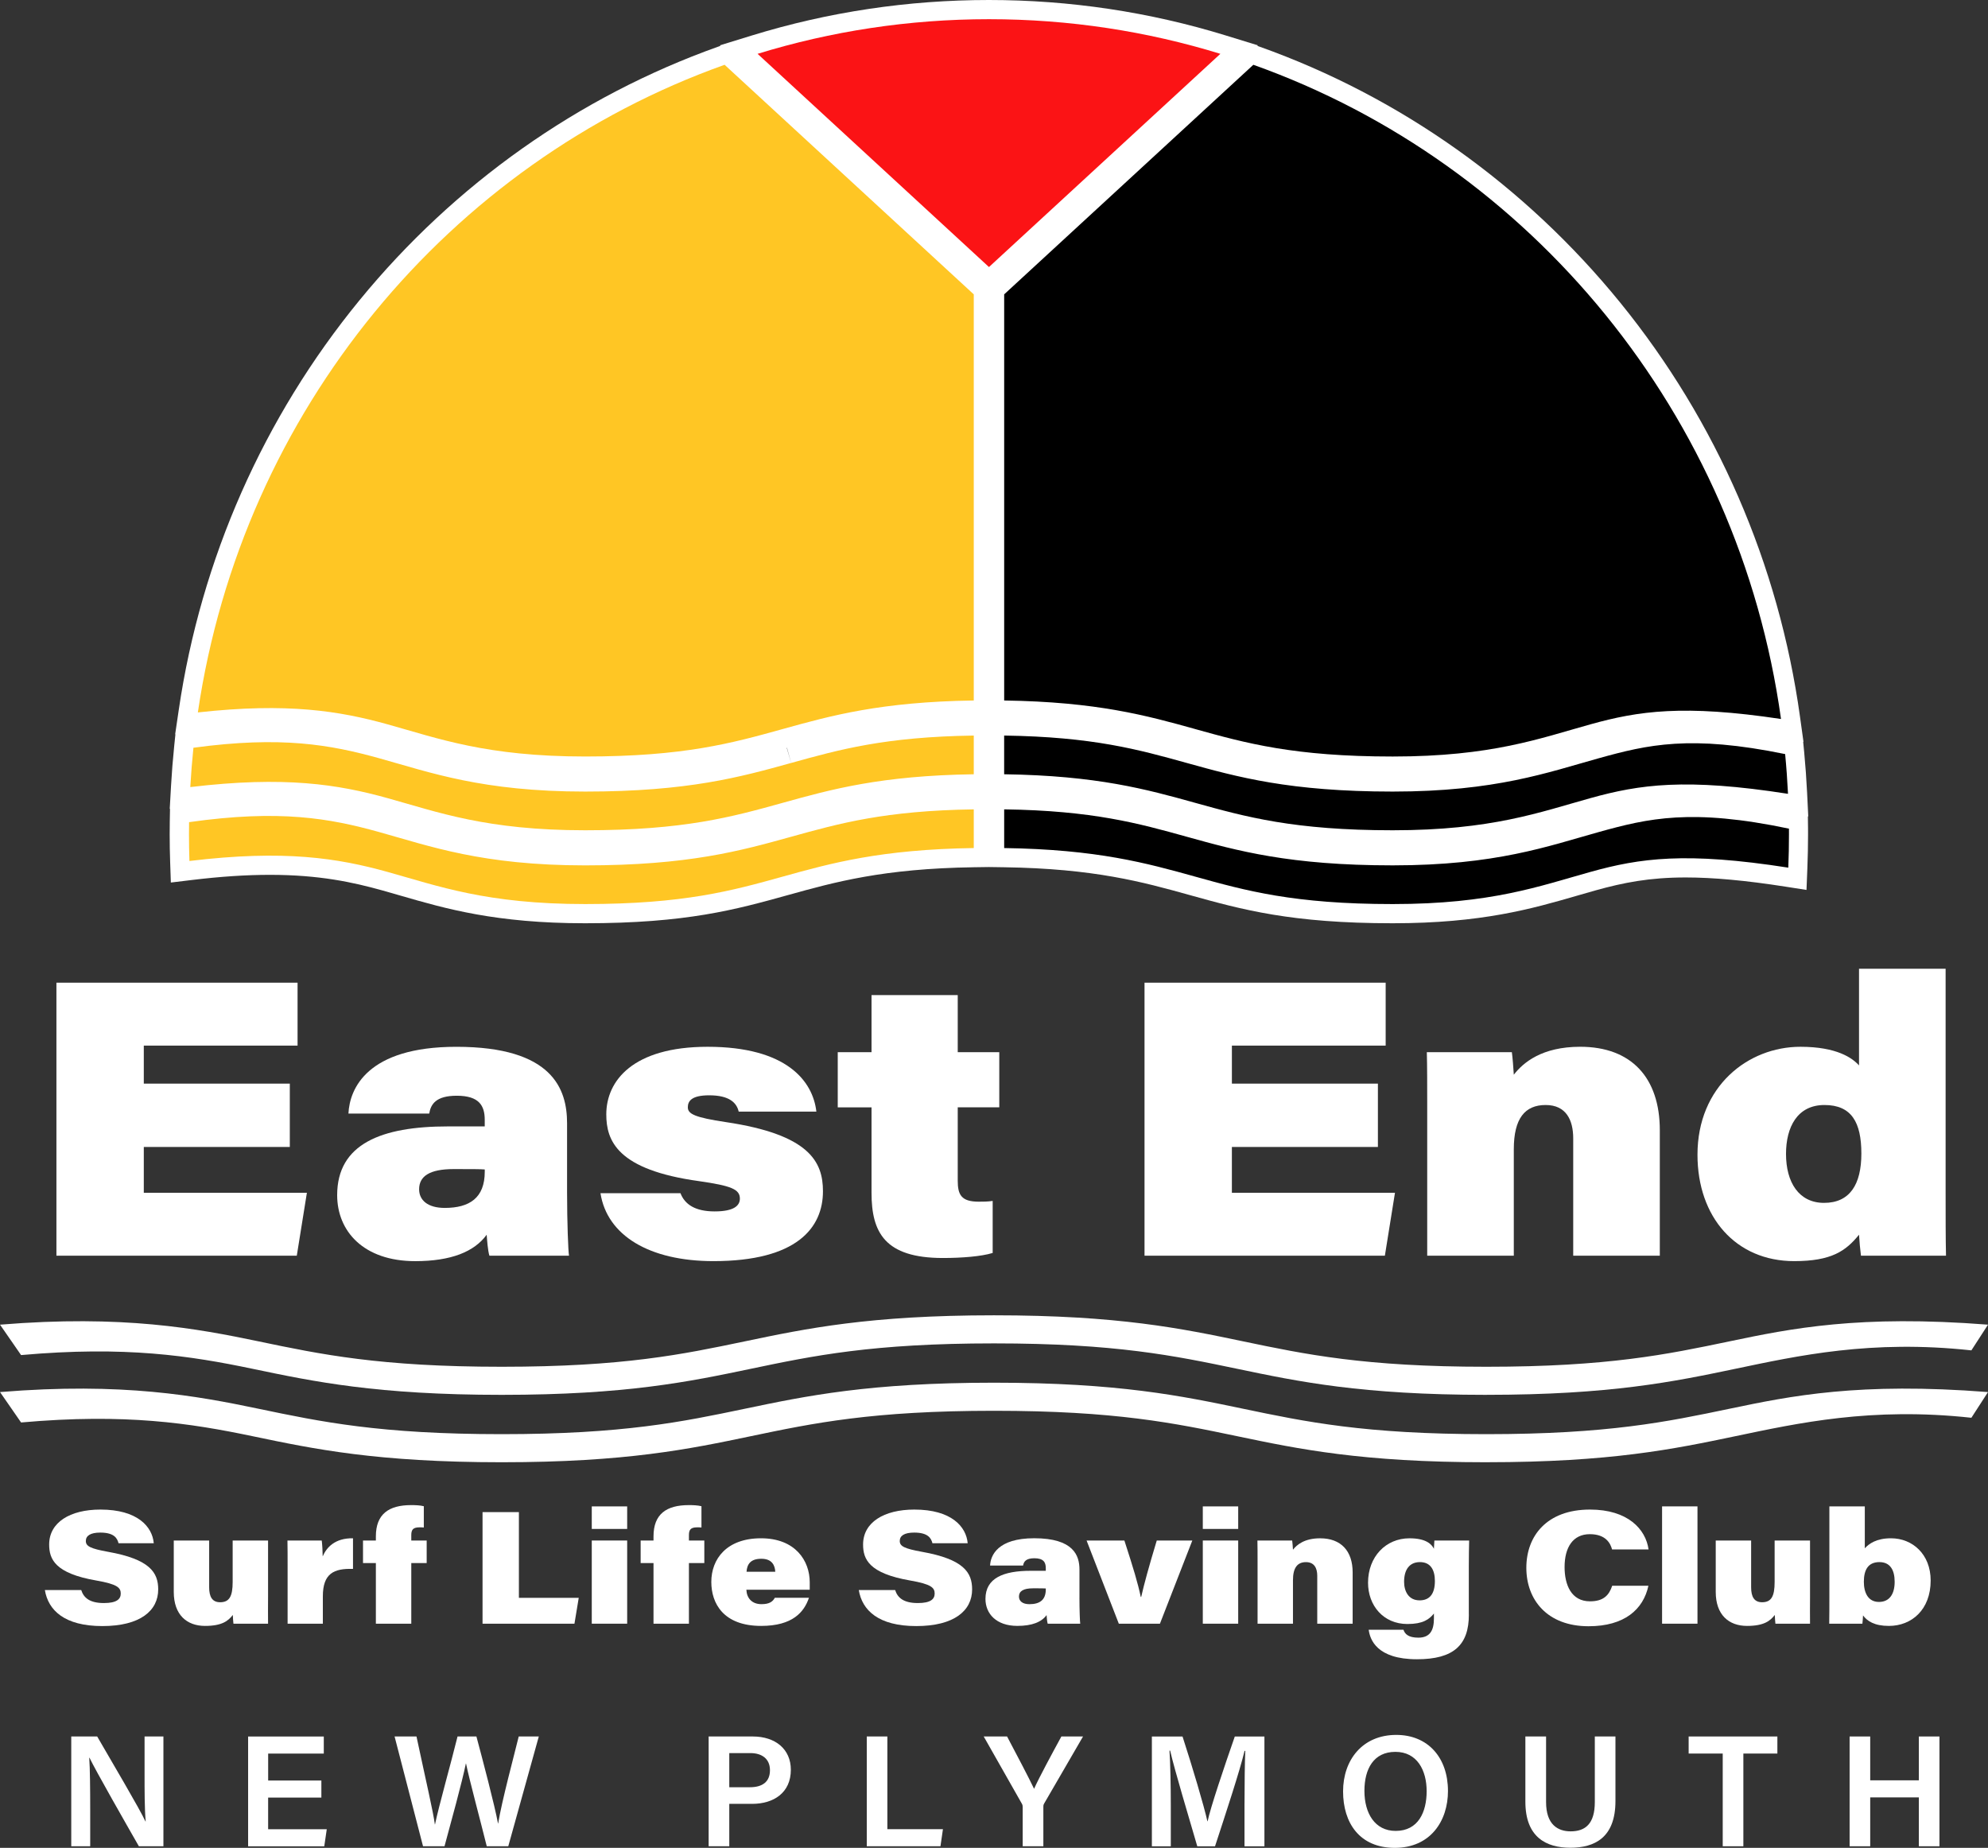 <?xml version="1.0" encoding="UTF-8"?>
<svg id="Layer_2" data-name="Layer 2" xmlns="http://www.w3.org/2000/svg" viewBox="0 0 1035.6 962.62">
  <rect x="0" y="0" width="1035.6" height="962.62" fill="#333333" stroke="none"/>
  <defs>
    <style>
      .cls-1 {
        fill: #fb1315;
      }

      .cls-2 {
        fill: #fff;
      }

      .cls-3 {
        fill: #ffc624;
      }
    </style>
  </defs>
  <g id="Layer_1-2" data-name="Layer 1">
    <g>
      <path class="cls-2" d="M941.79,425.28l.18.03-.6-12.26c-.36-7.26-.87-14.38-1.52-21.16l-.53-5.48.16.02-1.84-13.25c-10.99-79.17-43.37-153.7-93.61-215.52-49.69-61.14-114.63-107.24-187.81-133.32l-1.26-.45.3-.27-16.63-5.12C598.77,6.22,557.22,0,515.14,0s-83.63,6.22-123.49,18.49l-16.63,5.12.3.27-1.26.45c-72.62,25.89-137.2,71.54-186.74,132.02-50.08,61.13-82.65,134.9-94.18,213.33l-1.89,12.82h.13s-.62,6.01-.62,6.01c-.72,7.01-1.28,14.06-1.67,20.95l-.67,11.91.14-.02-.12,6.76c-.04,2.14-.05,4.29-.05,6.45,0,4.89.08,9.7.24,14.3l.37,10.89,10.82-1.31c15.05-1.82,28.4-2.7,40.82-2.7,25.8,0,43.34,3.89,58.44,8.09,3.29.91,6.55,1.86,9.85,2.82,23.16,6.71,49.4,14.31,95.86,14.31,52.88,0,78.54-7.14,105.71-14.69,24.38-6.78,49.6-13.8,96.86-14.49l7.77-.11,7.77.11c47.25.69,72.46,7.7,96.85,14.49,27.16,7.56,52.82,14.69,105.72,14.69,46.46,0,72.71-7.6,95.87-14.31,3.3-.96,6.56-1.9,9.85-2.82,14.51-4.04,28.05-6.73,46.97-6.73,14.29,0,31.24,1.56,51.81,4.77l11.08,1.73.45-11.21c.24-5.99.36-11.99.36-17.83,0-1,0-2.01-.01-3.01l-.08-6.28ZM412.13,397.44l-2.3-7.87s.07-.02.11-.03l2.2,7.9h0Z"/>
      <g>
        <path class="cls-1" d="M515.18,139.11l-120.54-111.07c38.16-11.74,78.63-18.04,120.54-18.04s82.39,6.3,120.54,18.04l-120.54,111.07Z"/>
        <path d="M622.48,379.75c-25.05-6.96-50.89-14.13-99.38-14.84v-211.57l129.8-119.59c144.62,51.55,252.83,182.07,274.87,340.8-50.82-7.63-74.15-4.2-99.22,2.77-26.5,7.37-51.54,16.78-103.04,16.78s-76.54-6.97-103.04-14.34Z"/>
        <path class="cls-3" d="M103.07,371.13C126.19,213.94,233.89,84.93,377.46,33.75l129.8,119.59v211.57c-48.5.71-74.34,7.88-99.39,14.84-26.5,7.37-51.52,14.34-103.02,14.34s-76.54-9.41-103.04-16.78c-24.89-6.91-51.95-11.37-98.74-6.18Z"/>
        <path class="cls-3" d="M507.26,383.18v20.16c-48.5.71-74.34,7.88-99.39,14.85-26.5,7.36-51.52,14.33-103.02,14.33s-76.54-9.41-103.04-16.76c-25.59-7.12-53.46-11.62-102.68-5.74.39-6.88.94-13.71,1.63-20.49,45.82-6.23,71.41-1.57,96.79,5.48,26.37,7.32,53.63,17.35,107.3,17.35s80.92-7.59,107.29-14.91c25.12-6.98,48.9-13.6,95.13-14.27Z"/>
        <path class="cls-3" d="M507.26,421.62v20.16c-48.5.71-74.34,7.88-99.39,14.85-26.5,7.37-51.52,14.33-103.02,14.33s-76.54-9.39-103.04-16.76c-25.67-7.14-53.63-11.66-103.13-5.68-.16-4.63-.23-9.28-.23-13.96,0-2.1.01-4.19.05-6.27,47.26-6.7,73.26-2.01,99.05,5.17,26.37,7.33,53.63,17.35,107.3,17.35s80.92-7.58,107.29-14.91c25.12-6.98,48.9-13.6,95.13-14.27Z"/>
        <path d="M931.42,413.53c-53.36-8.32-77.2-4.91-102.87,2.23-26.5,7.36-51.54,16.76-103.04,16.76s-76.54-6.97-103.04-14.33c-25.05-6.97-50.89-14.15-99.38-14.85v-20.16c46.21.67,70.01,7.29,95.11,14.27,26.38,7.32,53.64,14.91,107.31,14.91s80.94-10.03,107.3-17.35c25.5-7.09,47.72-12.31,97.12-2.18.66,6.85,1.15,13.76,1.49,20.7Z"/>
        <path d="M931.92,434.56c0,5.84-.12,11.66-.35,17.43-53.46-8.35-77.33-4.95-103.01,2.21-26.5,7.37-51.54,16.76-103.04,16.76s-76.54-6.96-103.04-14.33c-25.05-6.97-50.89-14.15-99.38-14.85v-20.16c46.21.67,70.01,7.29,95.11,14.27,26.38,7.33,53.64,14.91,107.31,14.91s80.94-10.01,107.3-17.35c25.84-7.19,48.31-12.44,99.09-1.78.01.96.01,1.93.01,2.89Z"/>
      </g>
      <path class="cls-2" d="M774.26,726.63c-64.87,0-97.84-6.89-129.73-13.56-32.59-6.81-63.38-13.25-126.74-13.25s-94.14,6.43-126.73,13.25c-31.88,6.67-64.85,13.56-129.72,13.56s-97.84-6.89-129.72-13.56c-32.59-6.81-66.24-12-120.64-7.16l-10.97-15.84c64.03-5.25,102.71,2.02,134.6,8.68,32.59,6.81,63.37,13.25,126.73,13.25s94.14-6.43,126.73-13.25c31.88-6.67,64.85-13.56,129.72-13.56s97.84,6.89,129.73,13.56c32.59,6.81,63.38,13.25,126.74,13.25s94.15-6.43,126.74-13.25c31.89-6.67,67.34-13.93,134.6-8.68l-8.66,13.39c-52.25-5.69-90.37,2.79-122.96,9.6-31.89,6.67-64.86,13.56-129.73,13.56Z"/>
      <path class="cls-2" d="M774.26,761.74c-64.87,0-97.84-6.89-129.73-13.56-32.59-6.81-63.38-13.25-126.74-13.25s-94.14,6.43-126.73,13.25c-31.88,6.67-64.85,13.56-129.72,13.56s-97.84-6.89-129.72-13.56c-32.59-6.81-66.24-12-120.64-7.16l-10.97-15.84c64.03-5.25,102.71,2.02,134.6,8.68,32.59,6.81,63.37,13.25,126.73,13.25s94.14-6.43,126.73-13.25c31.88-6.67,64.85-13.56,129.72-13.56s97.84,6.89,129.73,13.56c32.59,6.81,63.38,13.25,126.74,13.25s94.15-6.43,126.74-13.25c31.89-6.67,67.34-13.93,134.6-8.68l-8.66,13.39c-52.25-5.69-90.37,2.79-122.96,9.6-31.89,6.67-64.86,13.56-129.73,13.56Z"/>
      <g>
        <path class="cls-2" d="M150.97,597.49h-76.06v23.87h84.96l-5.26,32.77H29.39v-142.21h125.62v32.77h-80.1v19.82h76.06v32.97Z"/>
        <path class="cls-2" d="M295.4,620.96c0,15.78.61,31.15,1.01,33.18h-41.47c-.81-2.63-1.21-8.09-1.42-10.92-6.47,8.9-18.61,13.76-37.22,13.76-26.9,0-40.66-15.58-40.66-34.39,0-26.7,23.06-35.8,57.65-35.8h19.22v-3.44c0-7.28-2.83-12.54-14.56-12.54-10.92,0-13.55,4.45-14.36,9.3h-42.08c.61-12.95,9.71-34.79,56.24-34.79,50.17,0,57.65,22.05,57.65,39.85v35.8ZM252.51,609.22c-2.02-.2-7.48-.2-16.18-.2-12.74,0-18,3.84-18,10.52,0,5.66,4.45,9.71,13.35,9.71,12.95,0,20.84-5.26,20.84-18.81v-1.21Z"/>
        <path class="cls-2" d="M354.47,621.56c2.23,5.87,7.69,9.51,17.8,9.51s13.15-3.03,13.15-6.67c0-4.86-4.45-6.68-21.24-9.1-42.68-5.87-48.35-21.04-48.35-34.79,0-17.4,13.76-35.2,52.8-35.2,41.06,0,54.82,17.8,56.64,33.78h-40.46c-1.01-4.45-4.65-8.5-15.37-8.5-9.51,0-11.13,3.24-11.13,6.27,0,3.44,3.64,5.26,19.82,7.69,43.49,6.47,50.57,20.63,50.57,36.01,0,19.02-13.55,36.41-57.04,36.41-33.38,0-55.43-13.35-58.86-35.4h41.67Z"/>
        <path class="cls-2" d="M436.4,548.13h17.6v-29.74h44.91v29.74h21.64v28.72h-21.64v38.23c0,7.28,1.82,10.92,10.92,10.92,2.23,0,4.85,0,7.28-.4v27.11c-5.87,1.82-16.18,2.63-25.89,2.63-30.34,0-37.22-13.35-37.22-33.98v-44.5h-17.6v-28.72Z"/>
        <path class="cls-2" d="M717.78,597.49h-76.06v23.87h84.96l-5.26,32.77h-125.21v-142.21h125.62v32.77h-80.1v19.82h76.06v32.97Z"/>
        <path class="cls-2" d="M743.47,575.64c0-9.31,0-20.63-.2-27.51h44.3c.4,2.83.81,8.5,1.01,11.73,4.86-6.27,14.57-14.56,34.59-14.56,26.7,0,41.47,16.18,41.47,43.49v65.34h-45.11v-61.09c0-9.51-3.64-17.4-14.36-17.4s-16.59,6.88-16.59,23.06v55.43h-45.11v-78.49Z"/>
        <path class="cls-2" d="M1013.52,504.64v116.92c0,10.72,0,23.87.2,32.57h-44.3c-.4-3.03-.81-7.49-1.01-10.92-6.88,8.5-14.36,13.76-33.78,13.76-30.34,0-50.37-22.86-50.37-55.43,0-35.6,26.3-56.23,53.61-56.23,19.01,0,27.11,5.87,30.54,9.71v-50.37h45.11ZM950.21,626.62c13.35,0,19.42-9.51,19.42-25.69s-5.06-25.29-19.22-25.29-20.03,11.53-20.03,25.49c0,14.77,6.68,25.49,19.82,25.49Z"/>
      </g>
      <g>
        <path class="cls-2" d="M42.31,828.31c1.24,3.89,4.22,6.78,11.82,6.78,6.7,0,8.77-2.07,8.77-4.96,0-3.06-1.82-4.88-12.73-6.78-21.5-3.72-24.56-11.08-24.56-18.77,0-11.49,10.83-18.19,26.71-18.19,19.35,0,27.04,8.93,27.78,17.53h-18.36c-.66-2.56-2.23-5.54-9.51-5.54-5.13,0-7.52,1.65-7.52,4.38s2.4,3.97,11.49,5.62c21.91,3.89,26.21,10.83,26.21,19.6,0,11.08-9.34,19.1-29.11,19.1s-28.2-8.27-29.93-18.77h18.94Z"/>
        <path class="cls-2" d="M139.64,831.95c0,4.63-.08,10.17,0,13.89h-18.03c-.17-1.16-.25-3.06-.33-4.55-2.4,3.14-5.71,5.71-14.47,5.71-9.43,0-16.29-5.71-16.29-17.7v-26.79h18.44v24.39c0,4.88,1.57,7.77,5.71,7.77,4.8,0,6.53-3.06,6.53-10.58v-21.58h18.44v29.44Z"/>
        <path class="cls-2" d="M149.82,815c0-4.22,0-8.93-.08-12.49h17.86c.25,1.65.5,6.2.5,8.27,1.98-4.63,6.37-9.59,15.79-9.43v15.96c-10.01-.33-15.71,2.4-15.71,14.31v14.22h-18.36v-30.84Z"/>
        <path class="cls-2" d="M195.8,845.84v-31.59h-6.7v-11.74h6.7v-2.15c0-11.66,6.78-16.29,18.36-16.29,2.23,0,4.63.08,6.62.58v11.08c-.83-.08-1.49-.08-2.23-.08-3.39,0-4.3,1.24-4.3,4.05v2.81h8.02v11.74h-8.02v31.59h-18.44Z"/>
        <path class="cls-2" d="M251.37,787.71h18.94v44.65h31.17l-2.23,13.48h-47.88v-58.13Z"/>
        <path class="cls-2" d="M308.27,796.48v-11.74h18.44v11.74h-18.44ZM308.27,802.51h18.44v43.33h-18.44v-43.33Z"/>
        <path class="cls-2" d="M340.43,845.84v-31.59h-6.7v-11.74h6.7v-2.15c0-11.66,6.78-16.29,18.36-16.29,2.23,0,4.63.08,6.62.58v11.08c-.83-.08-1.49-.08-2.23-.08-3.39,0-4.3,1.24-4.3,4.05v2.81h8.02v11.74h-8.02v31.59h-18.44Z"/>
        <path class="cls-2" d="M388.81,828.15c.17,4.3,2.81,7.52,7.86,7.52,4.13,0,5.87-1.32,6.95-3.31h17.78c-2.48,7.36-8.43,14.64-24.89,14.64-19.68,0-25.97-11.74-25.97-22.91,0-11.91,7.94-22.74,25.88-22.74s25.39,11.74,25.39,22.91v3.89h-32.99ZM403.86,818.8c-.17-3.22-1.57-6.78-7.28-6.78s-7.44,2.98-7.69,6.78h14.97Z"/>
        <path class="cls-2" d="M466.3,828.31c1.24,3.89,4.22,6.78,11.82,6.78,6.7,0,8.77-2.07,8.77-4.96,0-3.06-1.82-4.88-12.73-6.78-21.5-3.72-24.56-11.08-24.56-18.77,0-11.49,10.83-18.19,26.71-18.19,19.35,0,27.04,8.93,27.78,17.53h-18.36c-.66-2.56-2.23-5.54-9.51-5.54-5.13,0-7.52,1.65-7.52,4.38s2.4,3.97,11.49,5.62c21.91,3.89,26.21,10.83,26.21,19.6,0,11.08-9.34,19.1-29.11,19.1s-28.2-8.27-29.93-18.77h18.94Z"/>
        <path class="cls-2" d="M562.31,832.28c0,6.45.25,12.73.41,13.56h-16.95c-.33-1.07-.49-3.31-.58-4.47-2.65,3.64-7.61,5.62-15.22,5.62-11,0-16.62-6.37-16.62-14.06,0-10.92,9.43-14.64,23.57-14.64h7.86v-1.41c0-2.98-1.16-5.13-5.95-5.13-4.46,0-5.54,1.82-5.87,3.8h-17.2c.25-5.29,3.97-14.22,22.99-14.22,20.51,0,23.57,9.01,23.57,16.29v14.64ZM544.78,827.49c-.83-.08-3.06-.08-6.62-.08-5.21,0-7.36,1.57-7.36,4.3,0,2.32,1.82,3.97,5.46,3.97,5.29,0,8.52-2.15,8.52-7.69v-.5Z"/>
        <path class="cls-2" d="M585.72,802.51c4.79,14.8,7.03,22.24,8.52,29.36h.25c1.41-6.28,3.97-15.71,8.1-29.36h18.52l-16.87,43.33h-21.42l-16.79-43.33h19.68Z"/>
        <path class="cls-2" d="M626.57,796.48v-11.74h18.44v11.74h-18.44ZM626.57,802.51h18.44v43.33h-18.44v-43.33Z"/>
        <path class="cls-2" d="M655.1,813.76c0-3.8,0-8.43-.08-11.25h18.11c.17,1.16.33,3.47.41,4.8,1.98-2.56,5.95-5.95,14.14-5.95,10.92,0,16.95,6.62,16.95,17.78v26.71h-18.44v-24.97c0-3.89-1.49-7.11-5.87-7.11s-6.78,2.81-6.78,9.43v22.66h-18.44v-32.08Z"/>
        <path class="cls-2" d="M765.17,841.13c0,15.79-7.86,23.24-27.04,23.24-20.92,0-24.48-10.25-25.14-15.38h18.11c.74,2.23,2.56,4.13,7.77,4.13,6.12,0,8.1-3.89,8.1-10.01v-2.56c-2.48,3.06-5.71,5.46-13.81,5.46-12.57,0-20.51-9.68-20.51-21.5,0-13.56,9.26-23.15,21.58-23.15,8.6,0,11.58,3.06,12.73,5.46.08-1.41.17-3.39.25-4.3h18.11c-.08,3.23-.17,8.1-.17,13.07v25.55ZM739.45,833.69c5.37,0,8.02-3.47,8.02-10.09,0-5.87-2.32-9.84-7.77-9.84s-8.27,3.89-8.27,10.25c0,5.13,2.48,9.67,8.02,9.67Z"/>
        <path class="cls-2" d="M858.7,826.08c-2.65,12.32-12.49,21.09-31.17,21.09-21.58,0-32.42-13.81-32.42-30.43s10.67-30.35,33.16-30.35c19.76,0,29.03,10.25,30.51,20.76h-19.02c-.83-3.14-3.23-7.94-11.58-7.94-8.85,0-13.15,6.95-13.15,17.12,0,9.26,3.47,17.86,13.23,17.86,7.03,0,9.92-3.14,11.58-8.1h18.85Z"/>
        <path class="cls-2" d="M865.82,845.84v-61.11h18.44v61.11h-18.44Z"/>
        <path class="cls-2" d="M942.89,831.95c0,4.63-.08,10.17,0,13.89h-18.03c-.16-1.16-.25-3.06-.33-4.55-2.4,3.14-5.71,5.71-14.47,5.71-9.43,0-16.29-5.71-16.29-17.7v-26.79h18.44v24.39c0,4.88,1.57,7.77,5.71,7.77,4.8,0,6.53-3.06,6.53-10.58v-21.58h18.44v29.44Z"/>
        <path class="cls-2" d="M952.98,784.73h18.44v21.83c2.15-2.32,5.95-5.21,13.64-5.21,11.25,0,20.67,8.35,20.67,22,0,15.22-9.92,23.65-21.75,23.65-7.61,0-11.33-2.56-13.48-5.46-.08.99-.16,3.31-.33,4.3h-17.28c.08-5.46.08-9.43.08-14.14v-46.97ZM979.03,813.76c-5.87,0-8.1,4.05-8.1,10.25,0,5.71,2.23,10.5,7.86,10.5s8.19-4.3,8.19-10.5-2.4-10.25-7.94-10.25Z"/>
      </g>
      <g>
        <path class="cls-2" d="M37.12,961.79v-57.19h13.51c7.51,13.02,22.3,37.99,25.13,44.22h.14c-.61-6.44-.59-16.06-.59-25.43v-18.79h9.82v57.19h-12.79c-6.63-11.6-22.62-39.57-25.71-46.11h-.14c.41,5.52.5,16.56.5,26.83v19.28h-9.88Z"/>
        <path class="cls-2" d="M167.4,936.42h-27.72v16.49h30.54l-1.3,8.89h-39.67v-57.19h39.42v8.89h-28.98v14.04h27.72v8.89Z"/>
        <path class="cls-2" d="M220.37,961.79l-14.82-57.19h11.41c5.05,23.69,8.77,39.46,9.57,45.83h.08c1.94-9.43,8.27-31.75,11.74-45.83h9.83c3.11,11.59,9.59,36.13,11.25,45.34h.08c1.88-11.66,8.31-35.48,10.71-45.34h10.46l-15.9,57.19h-11.21c-3.17-12.83-8.99-34.32-10.8-43.11h-.08c-1.95,9.61-7.87,31.04-11.13,43.11h-11.19Z"/>
        <path class="cls-2" d="M369.15,904.6h22.99c11.8,0,19.83,6.62,19.83,17.34,0,11.98-8.93,17.76-20.18,17.76h-11.89v22.09h-10.75v-57.19ZM379.9,931.04h10.74c6.45,0,10.45-2.76,10.45-8.88s-4.43-8.91-10.18-8.91h-11.01v17.79Z"/>
        <path class="cls-2" d="M451.52,904.6h10.73v48.3h28.95l-1.29,8.89h-38.38v-57.19Z"/>
        <path class="cls-2" d="M532.75,961.79v-20.47c0-.61-.11-1.19-.45-1.73l-19.86-34.99h12.17c4.69,8.85,11.3,21.45,14.07,27.26,2.48-5.63,9.52-18.64,14.22-27.26h11.28l-20.25,34.91c-.22.39-.42.66-.42,1.7v20.57h-10.75Z"/>
        <path class="cls-2" d="M648.3,939.34c0-10.05.14-20.94.39-27.25h-.36c-2.61,10.85-9.54,31.78-15.39,49.71h-9.25c-4.44-15.3-11.61-38.99-14.14-49.85h-.34c.47,6.67.69,18.76.69,28.57v21.28h-9.86v-57.19h15.97c5.16,15.9,11.16,36.07,12.96,44.17h.11c1.38-6.83,8.73-28.61,14.16-44.17h15.43v57.19h-10.38v-22.45Z"/>
        <path class="cls-2" d="M754.29,932.96c0,15.85-9.3,29.66-27.69,29.66s-26.96-13.03-26.96-29.42,10.11-29.42,27.71-29.42c16.51,0,26.93,11.85,26.93,29.18ZM710.76,932.95c0,11.57,5.39,20.84,16.27,20.84,11.78,0,16.15-9.8,16.15-20.69s-4.97-20.49-16.28-20.49-16.14,8.84-16.14,20.34Z"/>
        <path class="cls-2" d="M805.39,904.6v34.19c0,11.84,6.25,15.23,12.81,15.23,7.59,0,12.58-3.88,12.58-15.23v-34.19h10.75v33.65c0,19.21-11.04,24.31-23.5,24.31s-23.42-5.39-23.42-23.97v-33.99h10.77Z"/>
        <path class="cls-2" d="M897.41,913.49h-17.75v-8.89h46.22v8.89h-17.72v48.3h-10.75v-48.3Z"/>
        <path class="cls-2" d="M963.51,904.6h10.73v22.84h25.34v-22.84h10.73v57.19h-10.73v-25.46h-25.34v25.46h-10.73v-57.19Z"/>
      </g>
    </g>
  </g>
</svg>